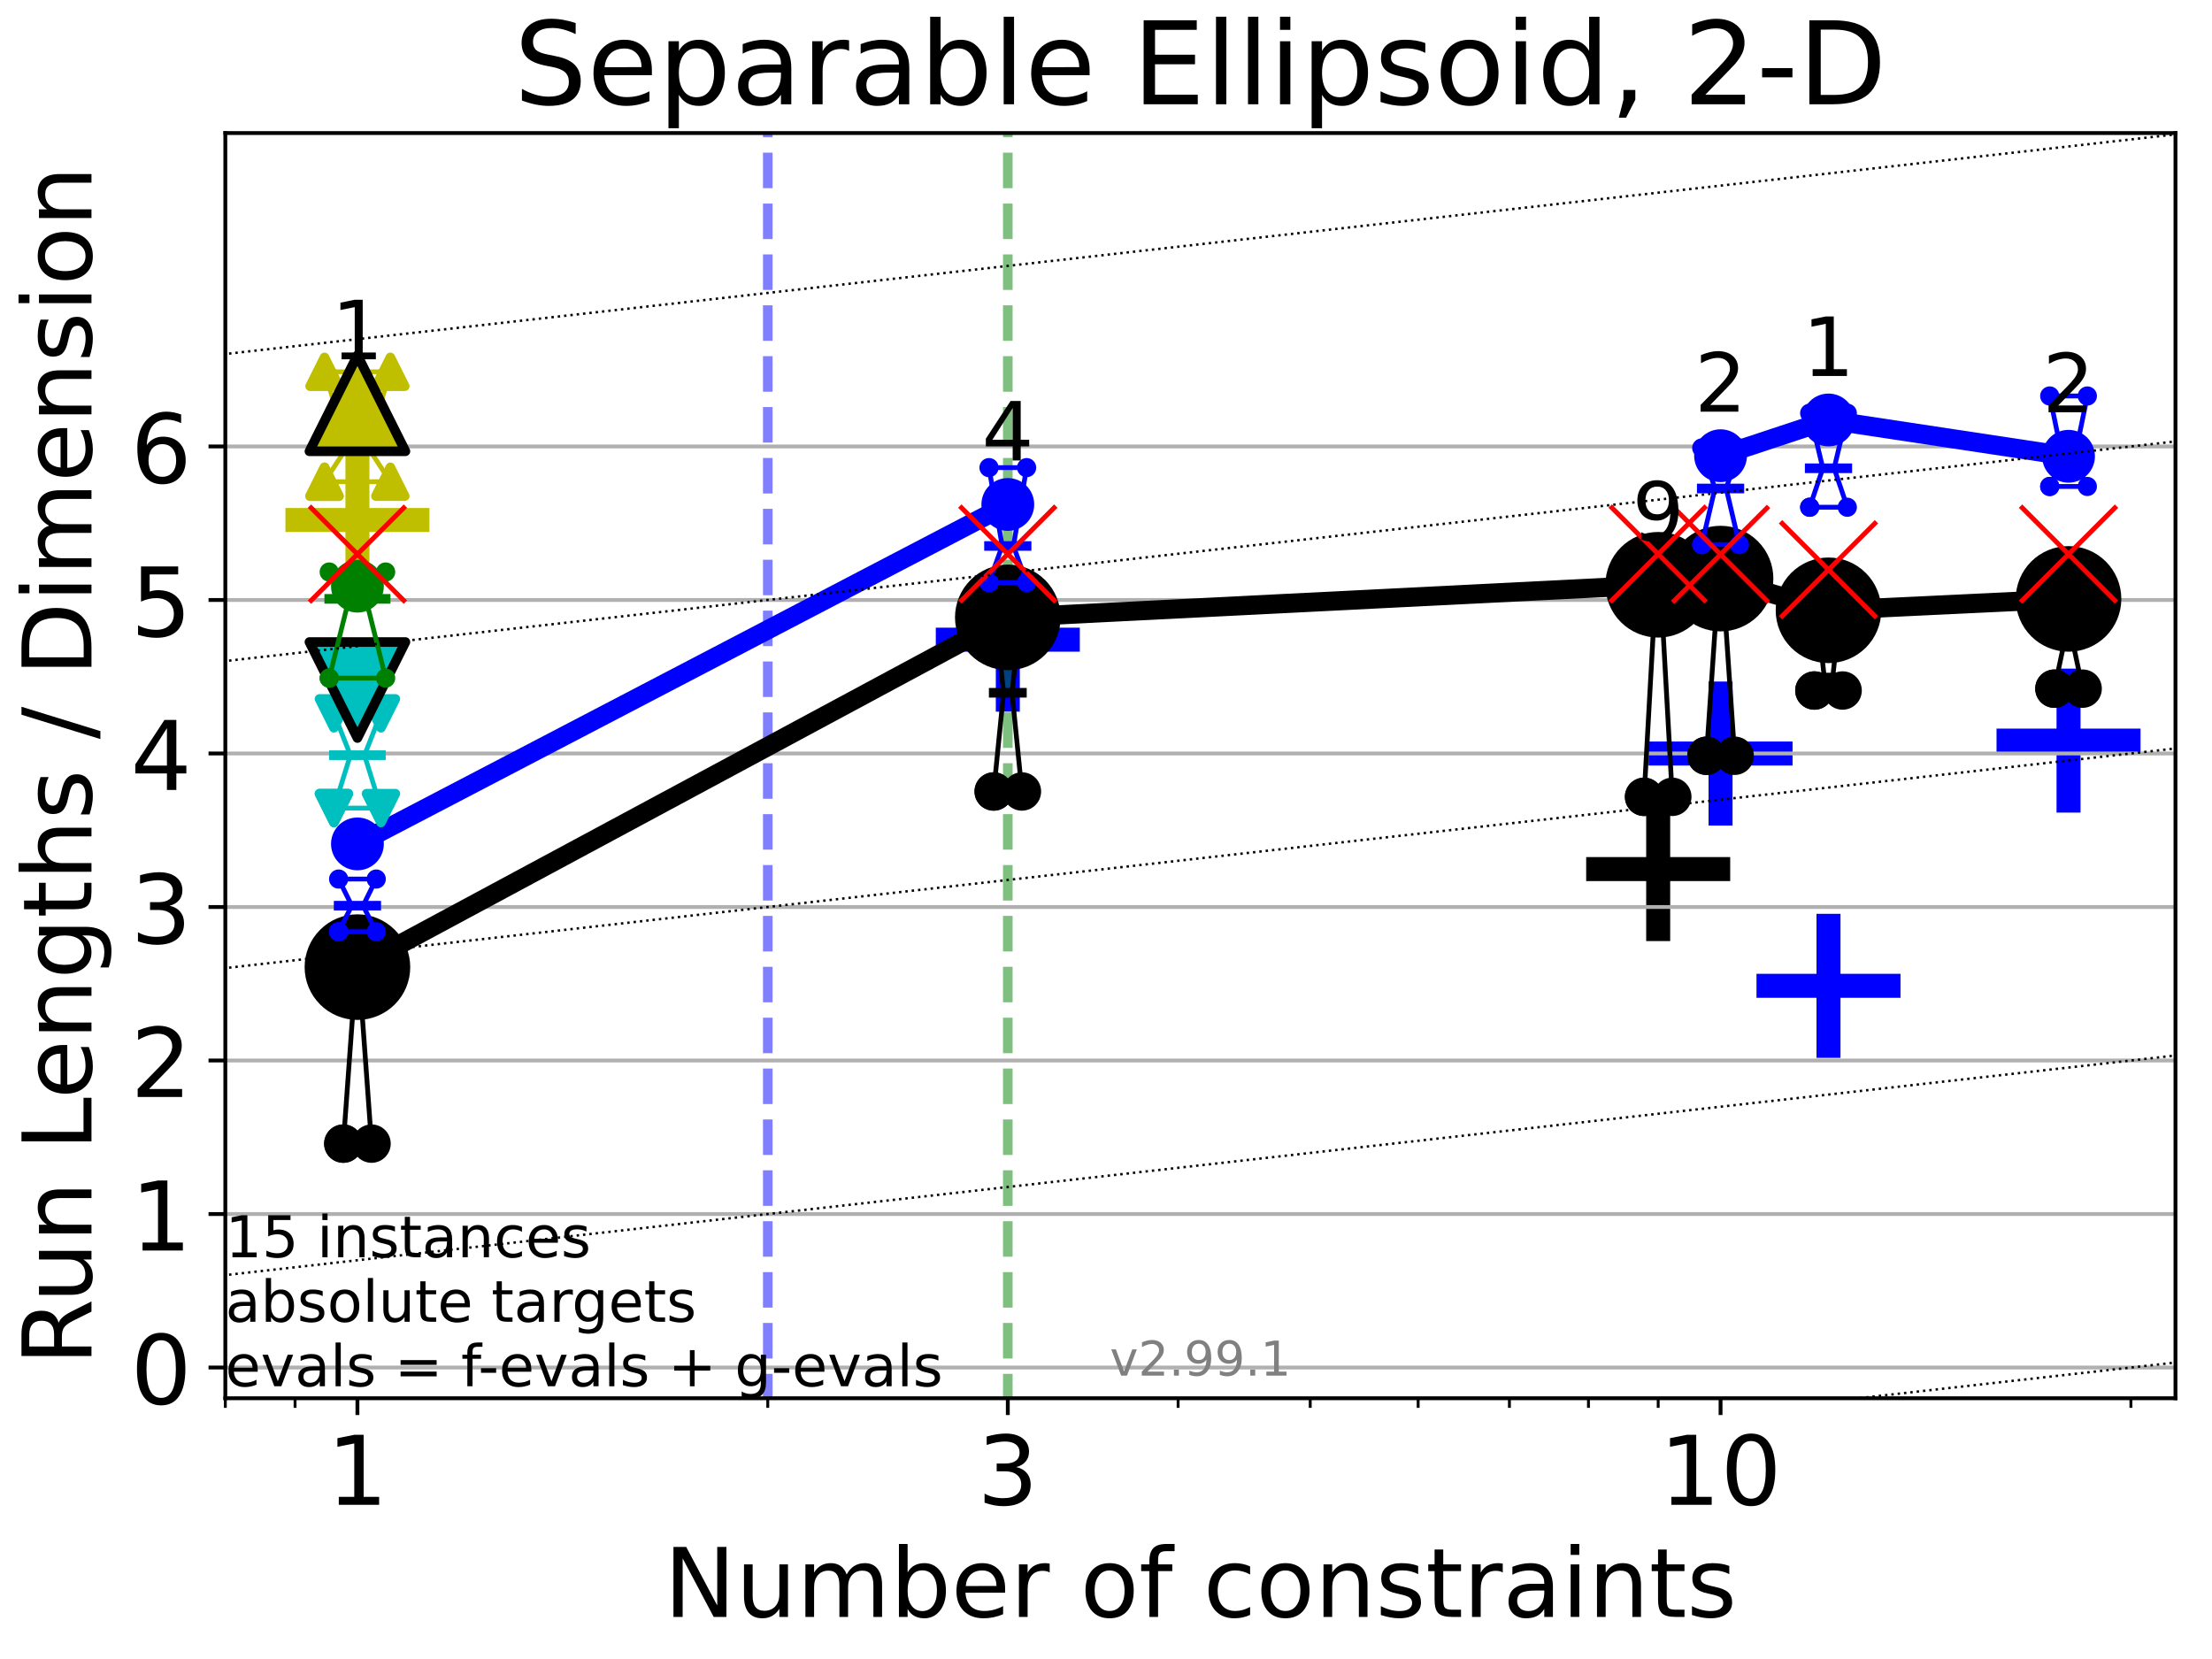 <?xml version="1.0" encoding="utf-8" standalone="no"?>
<!DOCTYPE svg PUBLIC "-//W3C//DTD SVG 1.1//EN"
  "http://www.w3.org/Graphics/SVG/1.1/DTD/svg11.dtd">
<!-- Created with matplotlib (https://matplotlib.org/) -->
<svg height="345.6pt" version="1.1" viewBox="0 0 460.8 345.6" width="460.8pt" xmlns="http://www.w3.org/2000/svg" xmlns:xlink="http://www.w3.org/1999/xlink">
 <defs>
  <style type="text/css">*{stroke-linecap:butt;stroke-linejoin:round;}</style>
 </defs>
 <g id="figure_1">
  <g id="patch_1">
   <path d="M 0 345.6 
L 460.8 345.6 
L 460.8 0 
L 0 0 
z
" style="fill:#ffffff;"/>
  </g>
  <g id="axes_1">
   <g id="patch_2">
    <path d="M 46.94 291.28 
L 453.192 291.28 
L 453.192 27.72 
L 46.94 27.72 
z
" style="fill:#ffffff;"/>
   </g>
   <g id="line2d_1">
    <defs>
     <path d="M -15 0 
L 15 0 
M 0 15 
L 0 -15 
" id="mb4f7d9062a" style="stroke:#0000ff;stroke-width:5;"/>
    </defs>
    <g clip-path="url(#p3f7223f4ee)">
     <use style="fill:#0000ff;stroke:#0000ff;stroke-width:5;" x="209.945" xlink:href="#mb4f7d9062a" y="133.254"/>
    </g>
   </g>
   <g id="line2d_2">
    <defs>
     <path d="M -15 0 
L 15 0 
M 0 15 
L 0 -15 
" id="m670c53ed54" style="stroke:#000000;stroke-width:5;"/>
    </defs>
    <g clip-path="url(#p3f7223f4ee)">
     <use style="stroke:#000000;stroke-width:5;" x="345.431" xlink:href="#m670c53ed54" y="181.043"/>
    </g>
   </g>
   <g id="line2d_3">
    <g clip-path="url(#p3f7223f4ee)">
     <use style="fill:#0000ff;stroke:#0000ff;stroke-width:5;" x="358.424" xlink:href="#mb4f7d9062a" y="156.977"/>
    </g>
   </g>
   <g id="line2d_4">
    <g clip-path="url(#p3f7223f4ee)">
     <use style="fill:#0000ff;stroke:#0000ff;stroke-width:5;" x="380.909" xlink:href="#mb4f7d9062a" y="205.368"/>
    </g>
   </g>
   <g id="line2d_5">
    <g clip-path="url(#p3f7223f4ee)">
     <use style="fill:#0000ff;stroke:#0000ff;stroke-width:5;" x="430.913" xlink:href="#mb4f7d9062a" y="154.279"/>
    </g>
   </g>
   <g id="line2d_6">
    <defs>
     <path d="M -15 0 
L 15 0 
M 0 15 
L 0 -15 
" id="m9c9906c555" style="stroke:#bfbf00;stroke-width:5;"/>
    </defs>
    <g clip-path="url(#p3f7223f4ee)">
     <use style="fill:#bfbf00;stroke:#bfbf00;stroke-width:5;" x="74.459" xlink:href="#m9c9906c555" y="108.328"/>
    </g>
   </g>
   <g id="matplotlib.axis_1">
    <g id="xtick_1">
     <g id="line2d_7">
      <defs>
       <path d="M 0 0 
L 0 3.5 
" id="ma36ff5e4c0" style="stroke:#000000;stroke-width:0.8;"/>
      </defs>
      <g>
       <use style="stroke:#000000;stroke-width:0.8;" x="74.459" xlink:href="#ma36ff5e4c0" y="291.28"/>
      </g>
     </g>
     <g id="text_1">
      <!-- 1 -->
      <g transform="translate(68.097 313.477)scale(0.2 -0.2)">
       <defs>
        <path d="M 12.406 8.297 
L 28.516 8.297 
L 28.516 63.922 
L 10.984 60.406 
L 10.984 69.391 
L 28.422 72.906 
L 38.281 72.906 
L 38.281 8.297 
L 54.391 8.297 
L 54.391 0 
L 12.406 0 
z
" id="DejaVuSans-49"/>
       </defs>
       <use xlink:href="#DejaVuSans-49"/>
      </g>
     </g>
    </g>
    <g id="xtick_2">
     <g id="line2d_8">
      <g>
       <use style="stroke:#000000;stroke-width:0.8;" x="209.945" xlink:href="#ma36ff5e4c0" y="291.28"/>
      </g>
     </g>
     <g id="text_2">
      <!-- 3 -->
      <g transform="translate(203.582 313.477)scale(0.2 -0.2)">
       <defs>
        <path d="M 40.578 39.312 
Q 47.656 37.797 51.625 33 
Q 55.609 28.219 55.609 21.188 
Q 55.609 10.406 48.188 4.484 
Q 40.766 -1.422 27.094 -1.422 
Q 22.516 -1.422 17.656 -0.516 
Q 12.797 0.391 7.625 2.203 
L 7.625 11.719 
Q 11.719 9.328 16.594 8.109 
Q 21.484 6.891 26.812 6.891 
Q 36.078 6.891 40.938 10.547 
Q 45.797 14.203 45.797 21.188 
Q 45.797 27.641 41.281 31.266 
Q 36.766 34.906 28.719 34.906 
L 20.219 34.906 
L 20.219 43.016 
L 29.109 43.016 
Q 36.375 43.016 40.234 45.922 
Q 44.094 48.828 44.094 54.297 
Q 44.094 59.906 40.109 62.906 
Q 36.141 65.922 28.719 65.922 
Q 24.656 65.922 20.016 65.031 
Q 15.375 64.156 9.812 62.312 
L 9.812 71.094 
Q 15.438 72.656 20.344 73.438 
Q 25.25 74.219 29.594 74.219 
Q 40.828 74.219 47.359 69.109 
Q 53.906 64.016 53.906 55.328 
Q 53.906 49.266 50.438 45.094 
Q 46.969 40.922 40.578 39.312 
z
" id="DejaVuSans-51"/>
       </defs>
       <use xlink:href="#DejaVuSans-51"/>
      </g>
     </g>
    </g>
    <g id="xtick_3">
     <g id="line2d_9">
      <g>
       <use style="stroke:#000000;stroke-width:0.8;" x="358.424" xlink:href="#ma36ff5e4c0" y="291.28"/>
      </g>
     </g>
     <g id="text_3">
      <!-- 10 -->
      <g transform="translate(345.699 313.477)scale(0.2 -0.2)">
       <defs>
        <path d="M 31.781 66.406 
Q 24.172 66.406 20.328 58.906 
Q 16.5 51.422 16.5 36.375 
Q 16.5 21.391 20.328 13.891 
Q 24.172 6.391 31.781 6.391 
Q 39.453 6.391 43.281 13.891 
Q 47.125 21.391 47.125 36.375 
Q 47.125 51.422 43.281 58.906 
Q 39.453 66.406 31.781 66.406 
z
M 31.781 74.219 
Q 44.047 74.219 50.516 64.516 
Q 56.984 54.828 56.984 36.375 
Q 56.984 17.969 50.516 8.266 
Q 44.047 -1.422 31.781 -1.422 
Q 19.531 -1.422 13.062 8.266 
Q 6.594 17.969 6.594 36.375 
Q 6.594 54.828 13.062 64.516 
Q 19.531 74.219 31.781 74.219 
z
" id="DejaVuSans-48"/>
       </defs>
       <use xlink:href="#DejaVuSans-49"/>
       <use x="63.623" xlink:href="#DejaVuSans-48"/>
      </g>
     </g>
    </g>
    <g id="xtick_4">
     <g id="line2d_10">
      <defs>
       <path d="M 0 0 
L 0 2 
" id="m43f985e56c" style="stroke:#000000;stroke-width:0.6;"/>
      </defs>
      <g>
       <use style="stroke:#000000;stroke-width:0.6;" x="46.94" xlink:href="#m43f985e56c" y="291.28"/>
      </g>
     </g>
    </g>
    <g id="xtick_5">
     <g id="line2d_11">
      <g>
       <use style="stroke:#000000;stroke-width:0.6;" x="61.466" xlink:href="#m43f985e56c" y="291.28"/>
      </g>
     </g>
    </g>
    <g id="xtick_6">
     <g id="line2d_12">
      <g>
       <use style="stroke:#000000;stroke-width:0.6;" x="159.941" xlink:href="#m43f985e56c" y="291.28"/>
      </g>
     </g>
    </g>
    <g id="xtick_7">
     <g id="line2d_13">
      <g>
       <use style="stroke:#000000;stroke-width:0.6;" x="245.423" xlink:href="#m43f985e56c" y="291.28"/>
      </g>
     </g>
    </g>
    <g id="xtick_8">
     <g id="line2d_14">
      <g>
       <use style="stroke:#000000;stroke-width:0.6;" x="272.942" xlink:href="#m43f985e56c" y="291.28"/>
      </g>
     </g>
    </g>
    <g id="xtick_9">
     <g id="line2d_15">
      <g>
       <use style="stroke:#000000;stroke-width:0.6;" x="295.427" xlink:href="#m43f985e56c" y="291.28"/>
      </g>
     </g>
    </g>
    <g id="xtick_10">
     <g id="line2d_16">
      <g>
       <use style="stroke:#000000;stroke-width:0.6;" x="314.437" xlink:href="#m43f985e56c" y="291.28"/>
      </g>
     </g>
    </g>
    <g id="xtick_11">
     <g id="line2d_17">
      <g>
       <use style="stroke:#000000;stroke-width:0.6;" x="330.905" xlink:href="#m43f985e56c" y="291.28"/>
      </g>
     </g>
    </g>
    <g id="xtick_12">
     <g id="line2d_18">
      <g>
       <use style="stroke:#000000;stroke-width:0.6;" x="345.431" xlink:href="#m43f985e56c" y="291.28"/>
      </g>
     </g>
    </g>
    <g id="xtick_13">
     <g id="line2d_19">
      <g>
       <use style="stroke:#000000;stroke-width:0.6;" x="443.906" xlink:href="#m43f985e56c" y="291.28"/>
      </g>
     </g>
    </g>
    <g id="text_4">
     <!-- Number of constraints -->
     <g transform="translate(138.33 336.833)scale(0.2 -0.2)">
      <defs>
       <path d="M 9.812 72.906 
L 23.094 72.906 
L 55.422 11.922 
L 55.422 72.906 
L 64.984 72.906 
L 64.984 0 
L 51.703 0 
L 19.391 60.984 
L 19.391 0 
L 9.812 0 
z
" id="DejaVuSans-78"/>
       <path d="M 8.5 21.578 
L 8.5 54.688 
L 17.484 54.688 
L 17.484 21.922 
Q 17.484 14.156 20.5 10.266 
Q 23.531 6.391 29.594 6.391 
Q 36.859 6.391 41.078 11.031 
Q 45.312 15.672 45.312 23.688 
L 45.312 54.688 
L 54.297 54.688 
L 54.297 0 
L 45.312 0 
L 45.312 8.406 
Q 42.047 3.422 37.719 1 
Q 33.406 -1.422 27.688 -1.422 
Q 18.266 -1.422 13.375 4.438 
Q 8.5 10.297 8.5 21.578 
z
M 31.109 56 
z
" id="DejaVuSans-117"/>
       <path d="M 52 44.188 
Q 55.375 50.25 60.062 53.125 
Q 64.75 56 71.094 56 
Q 79.641 56 84.281 50.016 
Q 88.922 44.047 88.922 33.016 
L 88.922 0 
L 79.891 0 
L 79.891 32.719 
Q 79.891 40.578 77.094 44.375 
Q 74.312 48.188 68.609 48.188 
Q 61.625 48.188 57.562 43.547 
Q 53.516 38.922 53.516 30.906 
L 53.516 0 
L 44.484 0 
L 44.484 32.719 
Q 44.484 40.625 41.703 44.406 
Q 38.922 48.188 33.109 48.188 
Q 26.219 48.188 22.156 43.531 
Q 18.109 38.875 18.109 30.906 
L 18.109 0 
L 9.078 0 
L 9.078 54.688 
L 18.109 54.688 
L 18.109 46.188 
Q 21.188 51.219 25.484 53.609 
Q 29.781 56 35.688 56 
Q 41.656 56 45.828 52.969 
Q 50 49.953 52 44.188 
z
" id="DejaVuSans-109"/>
       <path d="M 48.688 27.297 
Q 48.688 37.203 44.609 42.844 
Q 40.531 48.484 33.406 48.484 
Q 26.266 48.484 22.188 42.844 
Q 18.109 37.203 18.109 27.297 
Q 18.109 17.391 22.188 11.75 
Q 26.266 6.109 33.406 6.109 
Q 40.531 6.109 44.609 11.75 
Q 48.688 17.391 48.688 27.297 
z
M 18.109 46.391 
Q 20.953 51.266 25.266 53.625 
Q 29.594 56 35.594 56 
Q 45.562 56 51.781 48.094 
Q 58.016 40.188 58.016 27.297 
Q 58.016 14.406 51.781 6.484 
Q 45.562 -1.422 35.594 -1.422 
Q 29.594 -1.422 25.266 0.953 
Q 20.953 3.328 18.109 8.203 
L 18.109 0 
L 9.078 0 
L 9.078 75.984 
L 18.109 75.984 
z
" id="DejaVuSans-98"/>
       <path d="M 56.203 29.594 
L 56.203 25.203 
L 14.891 25.203 
Q 15.484 15.922 20.484 11.062 
Q 25.484 6.203 34.422 6.203 
Q 39.594 6.203 44.453 7.469 
Q 49.312 8.734 54.109 11.281 
L 54.109 2.781 
Q 49.266 0.734 44.188 -0.344 
Q 39.109 -1.422 33.891 -1.422 
Q 20.797 -1.422 13.156 6.188 
Q 5.516 13.812 5.516 26.812 
Q 5.516 40.234 12.766 48.109 
Q 20.016 56 32.328 56 
Q 43.359 56 49.781 48.891 
Q 56.203 41.797 56.203 29.594 
z
M 47.219 32.234 
Q 47.125 39.594 43.094 43.984 
Q 39.062 48.391 32.422 48.391 
Q 24.906 48.391 20.391 44.141 
Q 15.875 39.891 15.188 32.172 
z
" id="DejaVuSans-101"/>
       <path d="M 41.109 46.297 
Q 39.594 47.172 37.812 47.578 
Q 36.031 48 33.891 48 
Q 26.266 48 22.188 43.047 
Q 18.109 38.094 18.109 28.812 
L 18.109 0 
L 9.078 0 
L 9.078 54.688 
L 18.109 54.688 
L 18.109 46.188 
Q 20.953 51.172 25.484 53.578 
Q 30.031 56 36.531 56 
Q 37.453 56 38.578 55.875 
Q 39.703 55.766 41.062 55.516 
z
" id="DejaVuSans-114"/>
       <path id="DejaVuSans-32"/>
       <path d="M 30.609 48.391 
Q 23.391 48.391 19.188 42.75 
Q 14.984 37.109 14.984 27.297 
Q 14.984 17.484 19.156 11.844 
Q 23.344 6.203 30.609 6.203 
Q 37.797 6.203 41.984 11.859 
Q 46.188 17.531 46.188 27.297 
Q 46.188 37.016 41.984 42.703 
Q 37.797 48.391 30.609 48.391 
z
M 30.609 56 
Q 42.328 56 49.016 48.375 
Q 55.719 40.766 55.719 27.297 
Q 55.719 13.875 49.016 6.219 
Q 42.328 -1.422 30.609 -1.422 
Q 18.844 -1.422 12.172 6.219 
Q 5.516 13.875 5.516 27.297 
Q 5.516 40.766 12.172 48.375 
Q 18.844 56 30.609 56 
z
" id="DejaVuSans-111"/>
       <path d="M 37.109 75.984 
L 37.109 68.5 
L 28.516 68.5 
Q 23.688 68.5 21.797 66.547 
Q 19.922 64.594 19.922 59.516 
L 19.922 54.688 
L 34.719 54.688 
L 34.719 47.703 
L 19.922 47.703 
L 19.922 0 
L 10.891 0 
L 10.891 47.703 
L 2.297 47.703 
L 2.297 54.688 
L 10.891 54.688 
L 10.891 58.5 
Q 10.891 67.625 15.141 71.797 
Q 19.391 75.984 28.609 75.984 
z
" id="DejaVuSans-102"/>
       <path d="M 48.781 52.594 
L 48.781 44.188 
Q 44.969 46.297 41.141 47.344 
Q 37.312 48.391 33.406 48.391 
Q 24.656 48.391 19.812 42.844 
Q 14.984 37.312 14.984 27.297 
Q 14.984 17.281 19.812 11.734 
Q 24.656 6.203 33.406 6.203 
Q 37.312 6.203 41.141 7.25 
Q 44.969 8.297 48.781 10.406 
L 48.781 2.094 
Q 45.016 0.344 40.984 -0.531 
Q 36.969 -1.422 32.422 -1.422 
Q 20.062 -1.422 12.781 6.344 
Q 5.516 14.109 5.516 27.297 
Q 5.516 40.672 12.859 48.328 
Q 20.219 56 33.016 56 
Q 37.156 56 41.109 55.141 
Q 45.062 54.297 48.781 52.594 
z
" id="DejaVuSans-99"/>
       <path d="M 54.891 33.016 
L 54.891 0 
L 45.906 0 
L 45.906 32.719 
Q 45.906 40.484 42.875 44.328 
Q 39.844 48.188 33.797 48.188 
Q 26.516 48.188 22.312 43.547 
Q 18.109 38.922 18.109 30.906 
L 18.109 0 
L 9.078 0 
L 9.078 54.688 
L 18.109 54.688 
L 18.109 46.188 
Q 21.344 51.125 25.703 53.562 
Q 30.078 56 35.797 56 
Q 45.219 56 50.047 50.172 
Q 54.891 44.344 54.891 33.016 
z
" id="DejaVuSans-110"/>
       <path d="M 44.281 53.078 
L 44.281 44.578 
Q 40.484 46.531 36.375 47.5 
Q 32.281 48.484 27.875 48.484 
Q 21.188 48.484 17.844 46.438 
Q 14.5 44.391 14.5 40.281 
Q 14.5 37.156 16.891 35.375 
Q 19.281 33.594 26.516 31.984 
L 29.594 31.297 
Q 39.156 29.25 43.188 25.516 
Q 47.219 21.781 47.219 15.094 
Q 47.219 7.469 41.188 3.016 
Q 35.156 -1.422 24.609 -1.422 
Q 20.219 -1.422 15.453 -0.562 
Q 10.688 0.297 5.422 2 
L 5.422 11.281 
Q 10.406 8.688 15.234 7.391 
Q 20.062 6.109 24.812 6.109 
Q 31.156 6.109 34.562 8.281 
Q 37.984 10.453 37.984 14.406 
Q 37.984 18.062 35.516 20.016 
Q 33.062 21.969 24.703 23.781 
L 21.578 24.516 
Q 13.234 26.266 9.516 29.906 
Q 5.812 33.547 5.812 39.891 
Q 5.812 47.609 11.281 51.797 
Q 16.75 56 26.812 56 
Q 31.781 56 36.172 55.266 
Q 40.578 54.547 44.281 53.078 
z
" id="DejaVuSans-115"/>
       <path d="M 18.312 70.219 
L 18.312 54.688 
L 36.812 54.688 
L 36.812 47.703 
L 18.312 47.703 
L 18.312 18.016 
Q 18.312 11.328 20.141 9.422 
Q 21.969 7.516 27.594 7.516 
L 36.812 7.516 
L 36.812 0 
L 27.594 0 
Q 17.188 0 13.234 3.875 
Q 9.281 7.766 9.281 18.016 
L 9.281 47.703 
L 2.688 47.703 
L 2.688 54.688 
L 9.281 54.688 
L 9.281 70.219 
z
" id="DejaVuSans-116"/>
       <path d="M 34.281 27.484 
Q 23.391 27.484 19.188 25 
Q 14.984 22.516 14.984 16.5 
Q 14.984 11.719 18.141 8.906 
Q 21.297 6.109 26.703 6.109 
Q 34.188 6.109 38.703 11.406 
Q 43.219 16.703 43.219 25.484 
L 43.219 27.484 
z
M 52.203 31.203 
L 52.203 0 
L 43.219 0 
L 43.219 8.297 
Q 40.141 3.328 35.547 0.953 
Q 30.953 -1.422 24.312 -1.422 
Q 15.922 -1.422 10.953 3.297 
Q 6 8.016 6 15.922 
Q 6 25.141 12.172 29.828 
Q 18.359 34.516 30.609 34.516 
L 43.219 34.516 
L 43.219 35.406 
Q 43.219 41.609 39.141 45 
Q 35.062 48.391 27.688 48.391 
Q 23 48.391 18.547 47.266 
Q 14.109 46.141 10.016 43.891 
L 10.016 52.203 
Q 14.938 54.109 19.578 55.047 
Q 24.219 56 28.609 56 
Q 40.484 56 46.344 49.844 
Q 52.203 43.703 52.203 31.203 
z
" id="DejaVuSans-97"/>
       <path d="M 9.422 54.688 
L 18.406 54.688 
L 18.406 0 
L 9.422 0 
z
M 9.422 75.984 
L 18.406 75.984 
L 18.406 64.594 
L 9.422 64.594 
z
" id="DejaVuSans-105"/>
      </defs>
      <use xlink:href="#DejaVuSans-78"/>
      <use x="74.805" xlink:href="#DejaVuSans-117"/>
      <use x="138.184" xlink:href="#DejaVuSans-109"/>
      <use x="235.596" xlink:href="#DejaVuSans-98"/>
      <use x="299.072" xlink:href="#DejaVuSans-101"/>
      <use x="360.596" xlink:href="#DejaVuSans-114"/>
      <use x="401.709" xlink:href="#DejaVuSans-32"/>
      <use x="433.496" xlink:href="#DejaVuSans-111"/>
      <use x="494.678" xlink:href="#DejaVuSans-102"/>
      <use x="529.883" xlink:href="#DejaVuSans-32"/>
      <use x="561.67" xlink:href="#DejaVuSans-99"/>
      <use x="616.65" xlink:href="#DejaVuSans-111"/>
      <use x="677.832" xlink:href="#DejaVuSans-110"/>
      <use x="741.211" xlink:href="#DejaVuSans-115"/>
      <use x="793.311" xlink:href="#DejaVuSans-116"/>
      <use x="832.52" xlink:href="#DejaVuSans-114"/>
      <use x="873.633" xlink:href="#DejaVuSans-97"/>
      <use x="934.912" xlink:href="#DejaVuSans-105"/>
      <use x="962.695" xlink:href="#DejaVuSans-110"/>
      <use x="1026.074" xlink:href="#DejaVuSans-116"/>
      <use x="1065.283" xlink:href="#DejaVuSans-115"/>
     </g>
    </g>
   </g>
   <g id="matplotlib.axis_2">
    <g id="ytick_1">
     <g id="line2d_20">
      <path clip-path="url(#p3f7223f4ee)" d="M 46.94 284.884 
L 453.192 284.884 
" style="fill:none;stroke:#b0b0b0;stroke-linecap:square;stroke-width:0.8;"/>
     </g>
     <g id="line2d_21">
      <defs>
       <path d="M 0 0 
L -3.5 0 
" id="m9c0ca9fb58" style="stroke:#000000;stroke-width:0.8;"/>
      </defs>
      <g>
       <use style="stroke:#000000;stroke-width:0.8;" x="46.94" xlink:href="#m9c0ca9fb58" y="284.884"/>
      </g>
     </g>
     <g id="text_5">
      <!-- 0 -->
      <g transform="translate(27.215 292.482)scale(0.2 -0.2)">
       <use xlink:href="#DejaVuSans-48"/>
      </g>
     </g>
    </g>
    <g id="ytick_2">
     <g id="line2d_22">
      <path clip-path="url(#p3f7223f4ee)" d="M 46.94 252.904 
L 453.192 252.904 
" style="fill:none;stroke:#b0b0b0;stroke-linecap:square;stroke-width:0.8;"/>
     </g>
     <g id="line2d_23">
      <g>
       <use style="stroke:#000000;stroke-width:0.8;" x="46.94" xlink:href="#m9c0ca9fb58" y="252.904"/>
      </g>
     </g>
     <g id="text_6">
      <!-- 1 -->
      <g transform="translate(27.215 260.502)scale(0.2 -0.2)">
       <use xlink:href="#DejaVuSans-49"/>
      </g>
     </g>
    </g>
    <g id="ytick_3">
     <g id="line2d_24">
      <path clip-path="url(#p3f7223f4ee)" d="M 46.94 220.924 
L 453.192 220.924 
" style="fill:none;stroke:#b0b0b0;stroke-linecap:square;stroke-width:0.8;"/>
     </g>
     <g id="line2d_25">
      <g>
       <use style="stroke:#000000;stroke-width:0.8;" x="46.94" xlink:href="#m9c0ca9fb58" y="220.924"/>
      </g>
     </g>
     <g id="text_7">
      <!-- 2 -->
      <g transform="translate(27.215 228.522)scale(0.2 -0.2)">
       <defs>
        <path d="M 19.188 8.297 
L 53.609 8.297 
L 53.609 0 
L 7.328 0 
L 7.328 8.297 
Q 12.938 14.109 22.625 23.891 
Q 32.328 33.688 34.812 36.531 
Q 39.547 41.844 41.422 45.531 
Q 43.312 49.219 43.312 52.781 
Q 43.312 58.594 39.234 62.25 
Q 35.156 65.922 28.609 65.922 
Q 23.969 65.922 18.812 64.312 
Q 13.672 62.703 7.812 59.422 
L 7.812 69.391 
Q 13.766 71.781 18.938 73 
Q 24.125 74.219 28.422 74.219 
Q 39.75 74.219 46.484 68.547 
Q 53.219 62.891 53.219 53.422 
Q 53.219 48.922 51.531 44.891 
Q 49.859 40.875 45.406 35.406 
Q 44.188 33.984 37.641 27.219 
Q 31.109 20.453 19.188 8.297 
z
" id="DejaVuSans-50"/>
       </defs>
       <use xlink:href="#DejaVuSans-50"/>
      </g>
     </g>
    </g>
    <g id="ytick_4">
     <g id="line2d_26">
      <path clip-path="url(#p3f7223f4ee)" d="M 46.94 188.944 
L 453.192 188.944 
" style="fill:none;stroke:#b0b0b0;stroke-linecap:square;stroke-width:0.8;"/>
     </g>
     <g id="line2d_27">
      <g>
       <use style="stroke:#000000;stroke-width:0.8;" x="46.94" xlink:href="#m9c0ca9fb58" y="188.944"/>
      </g>
     </g>
     <g id="text_8">
      <!-- 3 -->
      <g transform="translate(27.215 196.542)scale(0.2 -0.2)">
       <use xlink:href="#DejaVuSans-51"/>
      </g>
     </g>
    </g>
    <g id="ytick_5">
     <g id="line2d_28">
      <path clip-path="url(#p3f7223f4ee)" d="M 46.94 156.964 
L 453.192 156.964 
" style="fill:none;stroke:#b0b0b0;stroke-linecap:square;stroke-width:0.8;"/>
     </g>
     <g id="line2d_29">
      <g>
       <use style="stroke:#000000;stroke-width:0.8;" x="46.94" xlink:href="#m9c0ca9fb58" y="156.964"/>
      </g>
     </g>
     <g id="text_9">
      <!-- 4 -->
      <g transform="translate(27.215 164.562)scale(0.2 -0.2)">
       <defs>
        <path d="M 37.797 64.312 
L 12.891 25.391 
L 37.797 25.391 
z
M 35.203 72.906 
L 47.609 72.906 
L 47.609 25.391 
L 58.016 25.391 
L 58.016 17.188 
L 47.609 17.188 
L 47.609 0 
L 37.797 0 
L 37.797 17.188 
L 4.891 17.188 
L 4.891 26.703 
z
" id="DejaVuSans-52"/>
       </defs>
       <use xlink:href="#DejaVuSans-52"/>
      </g>
     </g>
    </g>
    <g id="ytick_6">
     <g id="line2d_30">
      <path clip-path="url(#p3f7223f4ee)" d="M 46.94 124.984 
L 453.192 124.984 
" style="fill:none;stroke:#b0b0b0;stroke-linecap:square;stroke-width:0.8;"/>
     </g>
     <g id="line2d_31">
      <g>
       <use style="stroke:#000000;stroke-width:0.8;" x="46.94" xlink:href="#m9c0ca9fb58" y="124.984"/>
      </g>
     </g>
     <g id="text_10">
      <!-- 5 -->
      <g transform="translate(27.215 132.582)scale(0.2 -0.2)">
       <defs>
        <path d="M 10.797 72.906 
L 49.516 72.906 
L 49.516 64.594 
L 19.828 64.594 
L 19.828 46.734 
Q 21.969 47.469 24.109 47.828 
Q 26.266 48.188 28.422 48.188 
Q 40.625 48.188 47.75 41.5 
Q 54.891 34.812 54.891 23.391 
Q 54.891 11.625 47.562 5.094 
Q 40.234 -1.422 26.906 -1.422 
Q 22.312 -1.422 17.547 -0.641 
Q 12.797 0.141 7.719 1.703 
L 7.719 11.625 
Q 12.109 9.234 16.797 8.062 
Q 21.484 6.891 26.703 6.891 
Q 35.156 6.891 40.078 11.328 
Q 45.016 15.766 45.016 23.391 
Q 45.016 31 40.078 35.438 
Q 35.156 39.891 26.703 39.891 
Q 22.75 39.891 18.812 39.016 
Q 14.891 38.141 10.797 36.281 
z
" id="DejaVuSans-53"/>
       </defs>
       <use xlink:href="#DejaVuSans-53"/>
      </g>
     </g>
    </g>
    <g id="ytick_7">
     <g id="line2d_32">
      <path clip-path="url(#p3f7223f4ee)" d="M 46.94 93.004 
L 453.192 93.004 
" style="fill:none;stroke:#b0b0b0;stroke-linecap:square;stroke-width:0.8;"/>
     </g>
     <g id="line2d_33">
      <g>
       <use style="stroke:#000000;stroke-width:0.8;" x="46.94" xlink:href="#m9c0ca9fb58" y="93.004"/>
      </g>
     </g>
     <g id="text_11">
      <!-- 6 -->
      <g transform="translate(27.215 100.602)scale(0.2 -0.2)">
       <defs>
        <path d="M 33.016 40.375 
Q 26.375 40.375 22.484 35.828 
Q 18.609 31.297 18.609 23.391 
Q 18.609 15.531 22.484 10.953 
Q 26.375 6.391 33.016 6.391 
Q 39.656 6.391 43.531 10.953 
Q 47.406 15.531 47.406 23.391 
Q 47.406 31.297 43.531 35.828 
Q 39.656 40.375 33.016 40.375 
z
M 52.594 71.297 
L 52.594 62.312 
Q 48.875 64.062 45.094 64.984 
Q 41.312 65.922 37.594 65.922 
Q 27.828 65.922 22.672 59.328 
Q 17.531 52.734 16.797 39.406 
Q 19.672 43.656 24.016 45.922 
Q 28.375 48.188 33.594 48.188 
Q 44.578 48.188 50.953 41.516 
Q 57.328 34.859 57.328 23.391 
Q 57.328 12.156 50.688 5.359 
Q 44.047 -1.422 33.016 -1.422 
Q 20.359 -1.422 13.672 8.266 
Q 6.984 17.969 6.984 36.375 
Q 6.984 53.656 15.188 63.938 
Q 23.391 74.219 37.203 74.219 
Q 40.922 74.219 44.703 73.484 
Q 48.484 72.75 52.594 71.297 
z
" id="DejaVuSans-54"/>
       </defs>
       <use xlink:href="#DejaVuSans-54"/>
      </g>
     </g>
    </g>
    <g id="text_12">
     <!-- Run Lengths / Dimension -->
     <g transform="translate(19.056 284.433)rotate(-90)scale(0.2 -0.2)">
      <defs>
       <path d="M 44.391 34.188 
Q 47.562 33.109 50.562 29.594 
Q 53.562 26.078 56.594 19.922 
L 66.609 0 
L 56 0 
L 46.688 18.703 
Q 43.062 26.031 39.672 28.422 
Q 36.281 30.812 30.422 30.812 
L 19.672 30.812 
L 19.672 0 
L 9.812 0 
L 9.812 72.906 
L 32.078 72.906 
Q 44.578 72.906 50.734 67.672 
Q 56.891 62.453 56.891 51.906 
Q 56.891 45.016 53.688 40.469 
Q 50.484 35.938 44.391 34.188 
z
M 19.672 64.797 
L 19.672 38.922 
L 32.078 38.922 
Q 39.203 38.922 42.844 42.219 
Q 46.484 45.516 46.484 51.906 
Q 46.484 58.297 42.844 61.547 
Q 39.203 64.797 32.078 64.797 
z
" id="DejaVuSans-82"/>
       <path d="M 9.812 72.906 
L 19.672 72.906 
L 19.672 8.297 
L 55.172 8.297 
L 55.172 0 
L 9.812 0 
z
" id="DejaVuSans-76"/>
       <path d="M 45.406 27.984 
Q 45.406 37.75 41.375 43.109 
Q 37.359 48.484 30.078 48.484 
Q 22.859 48.484 18.828 43.109 
Q 14.797 37.75 14.797 27.984 
Q 14.797 18.266 18.828 12.891 
Q 22.859 7.516 30.078 7.516 
Q 37.359 7.516 41.375 12.891 
Q 45.406 18.266 45.406 27.984 
z
M 54.391 6.781 
Q 54.391 -7.172 48.188 -13.984 
Q 42 -20.797 29.203 -20.797 
Q 24.469 -20.797 20.266 -20.094 
Q 16.062 -19.391 12.109 -17.922 
L 12.109 -9.188 
Q 16.062 -11.328 19.922 -12.344 
Q 23.781 -13.375 27.781 -13.375 
Q 36.625 -13.375 41.016 -8.766 
Q 45.406 -4.156 45.406 5.172 
L 45.406 9.625 
Q 42.625 4.781 38.281 2.391 
Q 33.938 0 27.875 0 
Q 17.828 0 11.672 7.656 
Q 5.516 15.328 5.516 27.984 
Q 5.516 40.672 11.672 48.328 
Q 17.828 56 27.875 56 
Q 33.938 56 38.281 53.609 
Q 42.625 51.219 45.406 46.391 
L 45.406 54.688 
L 54.391 54.688 
z
" id="DejaVuSans-103"/>
       <path d="M 54.891 33.016 
L 54.891 0 
L 45.906 0 
L 45.906 32.719 
Q 45.906 40.484 42.875 44.328 
Q 39.844 48.188 33.797 48.188 
Q 26.516 48.188 22.312 43.547 
Q 18.109 38.922 18.109 30.906 
L 18.109 0 
L 9.078 0 
L 9.078 75.984 
L 18.109 75.984 
L 18.109 46.188 
Q 21.344 51.125 25.703 53.562 
Q 30.078 56 35.797 56 
Q 45.219 56 50.047 50.172 
Q 54.891 44.344 54.891 33.016 
z
" id="DejaVuSans-104"/>
       <path d="M 25.391 72.906 
L 33.688 72.906 
L 8.297 -9.281 
L 0 -9.281 
z
" id="DejaVuSans-47"/>
       <path d="M 19.672 64.797 
L 19.672 8.109 
L 31.594 8.109 
Q 46.688 8.109 53.688 14.938 
Q 60.688 21.781 60.688 36.531 
Q 60.688 51.172 53.688 57.984 
Q 46.688 64.797 31.594 64.797 
z
M 9.812 72.906 
L 30.078 72.906 
Q 51.266 72.906 61.172 64.094 
Q 71.094 55.281 71.094 36.531 
Q 71.094 17.672 61.125 8.828 
Q 51.172 0 30.078 0 
L 9.812 0 
z
" id="DejaVuSans-68"/>
      </defs>
      <use xlink:href="#DejaVuSans-82"/>
      <use x="64.982" xlink:href="#DejaVuSans-117"/>
      <use x="128.361" xlink:href="#DejaVuSans-110"/>
      <use x="191.74" xlink:href="#DejaVuSans-32"/>
      <use x="223.527" xlink:href="#DejaVuSans-76"/>
      <use x="277.49" xlink:href="#DejaVuSans-101"/>
      <use x="339.014" xlink:href="#DejaVuSans-110"/>
      <use x="402.393" xlink:href="#DejaVuSans-103"/>
      <use x="465.869" xlink:href="#DejaVuSans-116"/>
      <use x="505.078" xlink:href="#DejaVuSans-104"/>
      <use x="568.457" xlink:href="#DejaVuSans-115"/>
      <use x="620.557" xlink:href="#DejaVuSans-32"/>
      <use x="652.344" xlink:href="#DejaVuSans-47"/>
      <use x="686.035" xlink:href="#DejaVuSans-32"/>
      <use x="717.822" xlink:href="#DejaVuSans-68"/>
      <use x="794.824" xlink:href="#DejaVuSans-105"/>
      <use x="822.607" xlink:href="#DejaVuSans-109"/>
      <use x="920.02" xlink:href="#DejaVuSans-101"/>
      <use x="981.543" xlink:href="#DejaVuSans-110"/>
      <use x="1044.922" xlink:href="#DejaVuSans-115"/>
      <use x="1097.021" xlink:href="#DejaVuSans-105"/>
      <use x="1124.805" xlink:href="#DejaVuSans-111"/>
      <use x="1185.986" xlink:href="#DejaVuSans-110"/>
     </g>
    </g>
   </g>
   <g id="LineCollection_1">
    <path clip-path="url(#p3f7223f4ee)" d="M 159.941 346.6 
L 159.941 27.72 
" style="fill:none;stroke:#0000ff;stroke-dasharray:7.4,3.2;stroke-dashoffset:0;stroke-opacity:0.5;stroke-width:2;"/>
   </g>
   <g id="LineCollection_2">
    <path clip-path="url(#p3f7223f4ee)" d="M 209.945 346.6 
L 209.945 27.72 
" style="fill:none;stroke:#008000;stroke-dasharray:7.4,3.2;stroke-dashoffset:0;stroke-opacity:0.5;stroke-width:2;"/>
   </g>
   <g id="line2d_34">
    <path clip-path="url(#p3f7223f4ee)" d="M 71.521 238.237 
L 73.578 209.848 
L 71.521 201.446 
L 77.398 201.446 
L 75.341 209.848 
L 77.398 238.237 
L 71.521 238.237 
" style="fill:none;stroke:#000000;stroke-linecap:square;"/>
   </g>
   <g id="line2d_35">
    <path clip-path="url(#p3f7223f4ee)" d="M 71.521 238.237 
L 77.398 238.237 
L 77.398 201.446 
L 71.521 201.446 
L 71.521 238.237 
" style="fill:none;"/>
    <defs>
     <path d="M 0 3 
C 0.796 3 1.559 2.684 2.121 2.121 
C 2.684 1.559 3 0.796 3 0 
C 3 -0.796 2.684 -1.559 2.121 -2.121 
C 1.559 -2.684 0.796 -3 0 -3 
C -0.796 -3 -1.559 -2.684 -2.121 -2.121 
C -2.684 -1.559 -3 -0.796 -3 0 
C -3 0.796 -2.684 1.559 -2.121 2.121 
C -1.559 2.684 -0.796 3 0 3 
z
" id="m24993fb633" style="stroke:#000000;stroke-width:2;"/>
    </defs>
    <g clip-path="url(#p3f7223f4ee)">
     <use style="stroke:#000000;stroke-width:2;" x="71.521" xlink:href="#m24993fb633" y="238.237"/>
     <use style="stroke:#000000;stroke-width:2;" x="77.398" xlink:href="#m24993fb633" y="238.237"/>
     <use style="stroke:#000000;stroke-width:2;" x="77.398" xlink:href="#m24993fb633" y="201.446"/>
     <use style="stroke:#000000;stroke-width:2;" x="71.521" xlink:href="#m24993fb633" y="201.446"/>
     <use style="stroke:#000000;stroke-width:2;" x="71.521" xlink:href="#m24993fb633" y="238.237"/>
    </g>
   </g>
   <g id="line2d_36">
    <path clip-path="url(#p3f7223f4ee)" d="M 71.521 209.848 
L 77.398 209.848 
" style="fill:none;stroke:#000000;stroke-linecap:square;stroke-width:2;"/>
   </g>
   <g id="line2d_37">
    <path clip-path="url(#p3f7223f4ee)" d="M 207.006 164.88 
L 209.063 144.32 
L 207.006 124.973 
L 212.883 124.973 
L 210.826 144.32 
L 212.883 164.88 
L 207.006 164.88 
" style="fill:none;stroke:#000000;stroke-linecap:square;"/>
   </g>
   <g id="line2d_38">
    <path clip-path="url(#p3f7223f4ee)" d="M 207.006 164.88 
L 212.883 164.88 
L 212.883 124.973 
L 207.006 124.973 
L 207.006 164.88 
" style="fill:none;"/>
    <g clip-path="url(#p3f7223f4ee)">
     <use style="stroke:#000000;stroke-width:2;" x="207.006" xlink:href="#m24993fb633" y="164.88"/>
     <use style="stroke:#000000;stroke-width:2;" x="212.883" xlink:href="#m24993fb633" y="164.88"/>
     <use style="stroke:#000000;stroke-width:2;" x="212.883" xlink:href="#m24993fb633" y="124.973"/>
     <use style="stroke:#000000;stroke-width:2;" x="207.006" xlink:href="#m24993fb633" y="124.973"/>
     <use style="stroke:#000000;stroke-width:2;" x="207.006" xlink:href="#m24993fb633" y="164.88"/>
    </g>
   </g>
   <g id="line2d_39">
    <path clip-path="url(#p3f7223f4ee)" d="M 207.006 144.32 
L 212.883 144.32 
" style="fill:none;stroke:#000000;stroke-linecap:square;stroke-width:2;"/>
   </g>
   <g id="line2d_40">
    <path clip-path="url(#p3f7223f4ee)" d="M 342.492 165.994 
L 344.549 129.088 
L 342.492 121.732 
L 348.369 121.732 
L 346.312 129.088 
L 348.369 165.994 
L 342.492 165.994 
" style="fill:none;stroke:#000000;stroke-linecap:square;"/>
   </g>
   <g id="line2d_41">
    <path clip-path="url(#p3f7223f4ee)" d="M 342.492 165.994 
L 348.369 165.994 
L 348.369 121.732 
L 342.492 121.732 
L 342.492 165.994 
" style="fill:none;"/>
    <g clip-path="url(#p3f7223f4ee)">
     <use style="stroke:#000000;stroke-width:2;" x="342.492" xlink:href="#m24993fb633" y="165.994"/>
     <use style="stroke:#000000;stroke-width:2;" x="348.369" xlink:href="#m24993fb633" y="165.994"/>
     <use style="stroke:#000000;stroke-width:2;" x="348.369" xlink:href="#m24993fb633" y="121.732"/>
     <use style="stroke:#000000;stroke-width:2;" x="342.492" xlink:href="#m24993fb633" y="121.732"/>
     <use style="stroke:#000000;stroke-width:2;" x="342.492" xlink:href="#m24993fb633" y="165.994"/>
    </g>
   </g>
   <g id="line2d_42">
    <path clip-path="url(#p3f7223f4ee)" d="M 342.492 129.088 
L 348.369 129.088 
" style="fill:none;stroke:#000000;stroke-linecap:square;stroke-width:2;"/>
   </g>
   <g id="line2d_43">
    <path clip-path="url(#p3f7223f4ee)" d="M 355.486 157.439 
L 357.543 127.249 
L 355.486 116.83 
L 361.363 116.83 
L 359.306 127.249 
L 361.363 157.439 
L 355.486 157.439 
" style="fill:none;stroke:#000000;stroke-linecap:square;"/>
   </g>
   <g id="line2d_44">
    <path clip-path="url(#p3f7223f4ee)" d="M 355.486 157.439 
L 361.363 157.439 
L 361.363 116.83 
L 355.486 116.83 
L 355.486 157.439 
" style="fill:none;"/>
    <g clip-path="url(#p3f7223f4ee)">
     <use style="stroke:#000000;stroke-width:2;" x="355.486" xlink:href="#m24993fb633" y="157.439"/>
     <use style="stroke:#000000;stroke-width:2;" x="361.363" xlink:href="#m24993fb633" y="157.439"/>
     <use style="stroke:#000000;stroke-width:2;" x="361.363" xlink:href="#m24993fb633" y="116.83"/>
     <use style="stroke:#000000;stroke-width:2;" x="355.486" xlink:href="#m24993fb633" y="116.83"/>
     <use style="stroke:#000000;stroke-width:2;" x="355.486" xlink:href="#m24993fb633" y="157.439"/>
    </g>
   </g>
   <g id="line2d_45">
    <path clip-path="url(#p3f7223f4ee)" d="M 355.486 127.249 
L 361.363 127.249 
" style="fill:none;stroke:#000000;stroke-linecap:square;stroke-width:2;"/>
   </g>
   <g id="line2d_46">
    <path clip-path="url(#p3f7223f4ee)" d="M 377.97 143.847 
L 380.027 141.15 
L 377.97 121.785 
L 383.847 121.785 
L 381.79 141.15 
L 383.847 143.847 
L 377.97 143.847 
" style="fill:none;stroke:#000000;stroke-linecap:square;"/>
   </g>
   <g id="line2d_47">
    <path clip-path="url(#p3f7223f4ee)" d="M 377.97 143.847 
L 383.847 143.847 
L 383.847 121.785 
L 377.97 121.785 
L 377.97 143.847 
" style="fill:none;"/>
    <g clip-path="url(#p3f7223f4ee)">
     <use style="stroke:#000000;stroke-width:2;" x="377.97" xlink:href="#m24993fb633" y="143.847"/>
     <use style="stroke:#000000;stroke-width:2;" x="383.847" xlink:href="#m24993fb633" y="143.847"/>
     <use style="stroke:#000000;stroke-width:2;" x="383.847" xlink:href="#m24993fb633" y="121.785"/>
     <use style="stroke:#000000;stroke-width:2;" x="377.97" xlink:href="#m24993fb633" y="121.785"/>
     <use style="stroke:#000000;stroke-width:2;" x="377.97" xlink:href="#m24993fb633" y="143.847"/>
    </g>
   </g>
   <g id="line2d_48">
    <path clip-path="url(#p3f7223f4ee)" d="M 377.97 141.15 
L 383.847 141.15 
" style="fill:none;stroke:#000000;stroke-linecap:square;stroke-width:2;"/>
   </g>
   <g id="line2d_49">
    <path clip-path="url(#p3f7223f4ee)" d="M 427.974 143.46 
L 430.031 133.752 
L 427.974 119.476 
L 433.851 119.476 
L 431.794 133.752 
L 433.851 143.46 
L 427.974 143.46 
" style="fill:none;stroke:#000000;stroke-linecap:square;"/>
   </g>
   <g id="line2d_50">
    <path clip-path="url(#p3f7223f4ee)" d="M 427.974 143.46 
L 433.851 143.46 
L 433.851 119.476 
L 427.974 119.476 
L 427.974 143.46 
" style="fill:none;"/>
    <g clip-path="url(#p3f7223f4ee)">
     <use style="stroke:#000000;stroke-width:2;" x="427.974" xlink:href="#m24993fb633" y="143.46"/>
     <use style="stroke:#000000;stroke-width:2;" x="433.851" xlink:href="#m24993fb633" y="143.46"/>
     <use style="stroke:#000000;stroke-width:2;" x="433.851" xlink:href="#m24993fb633" y="119.476"/>
     <use style="stroke:#000000;stroke-width:2;" x="427.974" xlink:href="#m24993fb633" y="119.476"/>
     <use style="stroke:#000000;stroke-width:2;" x="427.974" xlink:href="#m24993fb633" y="143.46"/>
    </g>
   </g>
   <g id="line2d_51">
    <path clip-path="url(#p3f7223f4ee)" d="M 427.974 133.752 
L 433.851 133.752 
" style="fill:none;stroke:#000000;stroke-linecap:square;stroke-width:2;"/>
   </g>
   <g id="line2d_52">
    <path clip-path="url(#p3f7223f4ee)" d="M 74.459 201.47 
L 209.945 128.612 
" style="fill:none;stroke:#000000;stroke-linecap:square;stroke-width:4;"/>
   </g>
   <g id="line2d_53">
    <path clip-path="url(#p3f7223f4ee)" d="M 209.945 128.612 
L 345.431 121.819 
" style="fill:none;stroke:#000000;stroke-linecap:square;stroke-width:4;"/>
   </g>
   <g id="line2d_54">
    <path clip-path="url(#p3f7223f4ee)" d="M 345.431 121.819 
L 358.424 120.534 
" style="fill:none;stroke:#000000;stroke-linecap:square;stroke-width:4;"/>
   </g>
   <g id="line2d_55">
    <path clip-path="url(#p3f7223f4ee)" d="M 358.424 120.534 
L 380.909 127.138 
" style="fill:none;stroke:#000000;stroke-linecap:square;stroke-width:4;"/>
   </g>
   <g id="line2d_56">
    <path clip-path="url(#p3f7223f4ee)" d="M 380.909 127.138 
L 430.913 124.763 
" style="fill:none;stroke:#000000;stroke-linecap:square;stroke-width:4;"/>
   </g>
   <g id="line2d_57">
    <path clip-path="url(#p3f7223f4ee)" d="M 74.459 201.47 
L 209.945 128.612 
L 345.431 121.819 
L 358.424 120.534 
L 380.909 127.138 
L 430.913 124.763 
" style="fill:none;"/>
    <defs>
     <path d="M 0 10 
C 2.652 10 5.196 8.946 7.071 7.071 
C 8.946 5.196 10 2.652 10 0 
C 10 -2.652 8.946 -5.196 7.071 -7.071 
C 5.196 -8.946 2.652 -10 0 -10 
C -2.652 -10 -5.196 -8.946 -7.071 -7.071 
C -8.946 -5.196 -10 -2.652 -10 0 
C -10 2.652 -8.946 5.196 -7.071 7.071 
C -5.196 8.946 -2.652 10 0 10 
z
" id="m02a85d7966" style="stroke:#000000;stroke-width:2;"/>
    </defs>
    <g clip-path="url(#p3f7223f4ee)">
     <use style="stroke:#000000;stroke-width:2;" x="74.459" xlink:href="#m02a85d7966" y="201.47"/>
     <use style="stroke:#000000;stroke-width:2;" x="209.945" xlink:href="#m02a85d7966" y="128.612"/>
     <use style="stroke:#000000;stroke-width:2;" x="345.431" xlink:href="#m02a85d7966" y="121.819"/>
     <use style="stroke:#000000;stroke-width:2;" x="358.424" xlink:href="#m02a85d7966" y="120.534"/>
     <use style="stroke:#000000;stroke-width:2;" x="380.909" xlink:href="#m02a85d7966" y="127.138"/>
     <use style="stroke:#000000;stroke-width:2;" x="430.913" xlink:href="#m02a85d7966" y="124.763"/>
    </g>
   </g>
   <g id="line2d_58">
    <path clip-path="url(#p3f7223f4ee)" d="M 70.541 194.098 
L 73.284 188.669 
L 70.541 183.122 
L 78.377 183.122 
L 75.634 188.669 
L 78.377 194.098 
L 70.541 194.098 
" style="fill:none;stroke:#0000ff;stroke-linecap:square;"/>
   </g>
   <g id="line2d_59">
    <path clip-path="url(#p3f7223f4ee)" d="M 70.541 194.098 
L 78.377 194.098 
L 78.377 183.122 
L 70.541 183.122 
L 70.541 194.098 
" style="fill:none;"/>
    <defs>
     <path d="M 0 1.5 
C 0.398 1.5 0.779 1.342 1.061 1.061 
C 1.342 0.779 1.5 0.398 1.5 0 
C 1.5 -0.398 1.342 -0.779 1.061 -1.061 
C 0.779 -1.342 0.398 -1.5 0 -1.5 
C -0.398 -1.5 -0.779 -1.342 -1.061 -1.061 
C -1.342 -0.779 -1.5 -0.398 -1.5 0 
C -1.5 0.398 -1.342 0.779 -1.061 1.061 
C -0.779 1.342 -0.398 1.5 0 1.5 
z
" id="m1bffde2019" style="stroke:#0000ff;"/>
    </defs>
    <g clip-path="url(#p3f7223f4ee)">
     <use style="fill:#0000ff;stroke:#0000ff;" x="70.541" xlink:href="#m1bffde2019" y="194.098"/>
     <use style="fill:#0000ff;stroke:#0000ff;" x="78.377" xlink:href="#m1bffde2019" y="194.098"/>
     <use style="fill:#0000ff;stroke:#0000ff;" x="78.377" xlink:href="#m1bffde2019" y="183.122"/>
     <use style="fill:#0000ff;stroke:#0000ff;" x="70.541" xlink:href="#m1bffde2019" y="183.122"/>
     <use style="fill:#0000ff;stroke:#0000ff;" x="70.541" xlink:href="#m1bffde2019" y="194.098"/>
    </g>
   </g>
   <g id="line2d_60">
    <path clip-path="url(#p3f7223f4ee)" d="M 70.541 188.669 
L 78.377 188.669 
" style="fill:none;stroke:#0000ff;stroke-linecap:square;stroke-width:2;"/>
   </g>
   <g id="line2d_61">
    <path clip-path="url(#p3f7223f4ee)" d="M 206.027 121.343 
L 208.769 113.738 
L 206.027 97.414 
L 213.863 97.414 
L 211.12 113.738 
L 213.863 121.343 
L 206.027 121.343 
" style="fill:none;stroke:#0000ff;stroke-linecap:square;"/>
   </g>
   <g id="line2d_62">
    <path clip-path="url(#p3f7223f4ee)" d="M 206.027 121.343 
L 213.863 121.343 
L 213.863 97.414 
L 206.027 97.414 
L 206.027 121.343 
" style="fill:none;"/>
    <g clip-path="url(#p3f7223f4ee)">
     <use style="fill:#0000ff;stroke:#0000ff;" x="206.027" xlink:href="#m1bffde2019" y="121.343"/>
     <use style="fill:#0000ff;stroke:#0000ff;" x="213.863" xlink:href="#m1bffde2019" y="121.343"/>
     <use style="fill:#0000ff;stroke:#0000ff;" x="213.863" xlink:href="#m1bffde2019" y="97.414"/>
     <use style="fill:#0000ff;stroke:#0000ff;" x="206.027" xlink:href="#m1bffde2019" y="97.414"/>
     <use style="fill:#0000ff;stroke:#0000ff;" x="206.027" xlink:href="#m1bffde2019" y="121.343"/>
    </g>
   </g>
   <g id="line2d_63">
    <path clip-path="url(#p3f7223f4ee)" d="M 206.027 113.738 
L 213.863 113.738 
" style="fill:none;stroke:#0000ff;stroke-linecap:square;stroke-width:2;"/>
   </g>
   <g id="line2d_64">
    <path clip-path="url(#p3f7223f4ee)" d="M 354.506 113.449 
L 357.249 101.762 
L 354.506 93.317 
L 362.342 93.317 
L 359.6 101.762 
L 362.342 113.449 
L 354.506 113.449 
" style="fill:none;stroke:#0000ff;stroke-linecap:square;"/>
   </g>
   <g id="line2d_65">
    <path clip-path="url(#p3f7223f4ee)" d="M 354.506 113.449 
L 362.342 113.449 
L 362.342 93.317 
L 354.506 93.317 
L 354.506 113.449 
" style="fill:none;"/>
    <g clip-path="url(#p3f7223f4ee)">
     <use style="fill:#0000ff;stroke:#0000ff;" x="354.506" xlink:href="#m1bffde2019" y="113.449"/>
     <use style="fill:#0000ff;stroke:#0000ff;" x="362.342" xlink:href="#m1bffde2019" y="113.449"/>
     <use style="fill:#0000ff;stroke:#0000ff;" x="362.342" xlink:href="#m1bffde2019" y="93.317"/>
     <use style="fill:#0000ff;stroke:#0000ff;" x="354.506" xlink:href="#m1bffde2019" y="93.317"/>
     <use style="fill:#0000ff;stroke:#0000ff;" x="354.506" xlink:href="#m1bffde2019" y="113.449"/>
    </g>
   </g>
   <g id="line2d_66">
    <path clip-path="url(#p3f7223f4ee)" d="M 354.506 101.762 
L 362.342 101.762 
" style="fill:none;stroke:#0000ff;stroke-linecap:square;stroke-width:2;"/>
   </g>
   <g id="line2d_67">
    <path clip-path="url(#p3f7223f4ee)" d="M 376.991 105.666 
L 379.733 97.549 
L 376.991 86.073 
L 384.827 86.073 
L 382.084 97.549 
L 384.827 105.666 
L 376.991 105.666 
" style="fill:none;stroke:#0000ff;stroke-linecap:square;"/>
   </g>
   <g id="line2d_68">
    <path clip-path="url(#p3f7223f4ee)" d="M 376.991 105.666 
L 384.827 105.666 
L 384.827 86.073 
L 376.991 86.073 
L 376.991 105.666 
" style="fill:none;"/>
    <g clip-path="url(#p3f7223f4ee)">
     <use style="fill:#0000ff;stroke:#0000ff;" x="376.991" xlink:href="#m1bffde2019" y="105.666"/>
     <use style="fill:#0000ff;stroke:#0000ff;" x="384.827" xlink:href="#m1bffde2019" y="105.666"/>
     <use style="fill:#0000ff;stroke:#0000ff;" x="384.827" xlink:href="#m1bffde2019" y="86.073"/>
     <use style="fill:#0000ff;stroke:#0000ff;" x="376.991" xlink:href="#m1bffde2019" y="86.073"/>
     <use style="fill:#0000ff;stroke:#0000ff;" x="376.991" xlink:href="#m1bffde2019" y="105.666"/>
    </g>
   </g>
   <g id="line2d_69">
    <path clip-path="url(#p3f7223f4ee)" d="M 376.991 97.549 
L 384.827 97.549 
" style="fill:none;stroke:#0000ff;stroke-linecap:square;stroke-width:2;"/>
   </g>
   <g id="line2d_70">
    <path clip-path="url(#p3f7223f4ee)" d="M 426.995 101.339 
L 429.737 95.789 
L 426.995 82.49 
L 434.831 82.49 
L 432.088 95.789 
L 434.831 101.339 
L 426.995 101.339 
" style="fill:none;stroke:#0000ff;stroke-linecap:square;"/>
   </g>
   <g id="line2d_71">
    <path clip-path="url(#p3f7223f4ee)" d="M 426.995 101.339 
L 434.831 101.339 
L 434.831 82.49 
L 426.995 82.49 
L 426.995 101.339 
" style="fill:none;"/>
    <g clip-path="url(#p3f7223f4ee)">
     <use style="fill:#0000ff;stroke:#0000ff;" x="426.995" xlink:href="#m1bffde2019" y="101.339"/>
     <use style="fill:#0000ff;stroke:#0000ff;" x="434.831" xlink:href="#m1bffde2019" y="101.339"/>
     <use style="fill:#0000ff;stroke:#0000ff;" x="434.831" xlink:href="#m1bffde2019" y="82.49"/>
     <use style="fill:#0000ff;stroke:#0000ff;" x="426.995" xlink:href="#m1bffde2019" y="82.49"/>
     <use style="fill:#0000ff;stroke:#0000ff;" x="426.995" xlink:href="#m1bffde2019" y="101.339"/>
    </g>
   </g>
   <g id="line2d_72">
    <path clip-path="url(#p3f7223f4ee)" d="M 426.995 95.789 
L 434.831 95.789 
" style="fill:none;stroke:#0000ff;stroke-linecap:square;stroke-width:2;"/>
   </g>
   <g id="line2d_73">
    <path clip-path="url(#p3f7223f4ee)" d="M 74.459 175.801 
L 209.945 105.089 
" style="fill:none;stroke:#0000ff;stroke-linecap:square;stroke-width:4;"/>
   </g>
   <g id="line2d_74">
    <path clip-path="url(#p3f7223f4ee)" d="M 358.424 94.93 
L 380.909 87.488 
" style="fill:none;stroke:#0000ff;stroke-linecap:square;stroke-width:4;"/>
   </g>
   <g id="line2d_75">
    <path clip-path="url(#p3f7223f4ee)" d="M 380.909 87.488 
L 430.913 95.051 
" style="fill:none;stroke:#0000ff;stroke-linecap:square;stroke-width:4;"/>
   </g>
   <g id="line2d_76">
    <path clip-path="url(#p3f7223f4ee)" d="M 74.459 175.801 
L 209.945 105.089 
L 358.424 94.93 
L 380.909 87.488 
L 430.913 95.051 
" style="fill:none;"/>
    <defs>
     <path d="M 0 5 
C 1.326 5 2.598 4.473 3.536 3.536 
C 4.473 2.598 5 1.326 5 0 
C 5 -1.326 4.473 -2.598 3.536 -3.536 
C 2.598 -4.473 1.326 -5 0 -5 
C -1.326 -5 -2.598 -4.473 -3.536 -3.536 
C -4.473 -2.598 -5 -1.326 -5 0 
C -5 1.326 -4.473 2.598 -3.536 3.536 
C -2.598 4.473 -1.326 5 0 5 
z
" id="m480afff022" style="stroke:#0000ff;"/>
    </defs>
    <g clip-path="url(#p3f7223f4ee)">
     <use style="fill:#0000ff;stroke:#0000ff;" x="74.459" xlink:href="#m480afff022" y="175.801"/>
     <use style="fill:#0000ff;stroke:#0000ff;" x="209.945" xlink:href="#m480afff022" y="105.089"/>
     <use style="fill:#0000ff;stroke:#0000ff;" x="358.424" xlink:href="#m480afff022" y="94.93"/>
     <use style="fill:#0000ff;stroke:#0000ff;" x="380.909" xlink:href="#m480afff022" y="87.488"/>
     <use style="fill:#0000ff;stroke:#0000ff;" x="430.913" xlink:href="#m480afff022" y="95.051"/>
    </g>
   </g>
   <g id="line2d_77">
    <path clip-path="url(#p3f7223f4ee)" d="M 69.562 168.339 
L 72.99 157.318 
L 69.562 148.603 
L 79.357 148.603 
L 75.928 157.318 
L 79.357 168.339 
L 69.562 168.339 
" style="fill:none;stroke:#00bfbf;stroke-linecap:square;"/>
   </g>
   <g id="line2d_78">
    <path clip-path="url(#p3f7223f4ee)" d="M 69.562 168.339 
L 79.357 168.339 
L 79.357 148.603 
L 69.562 148.603 
L 69.562 168.339 
" style="fill:none;"/>
    <defs>
     <path d="M -0 3 
L 3 -3 
L -3 -3 
z
" id="me4945ce04e" style="stroke:#00bfbf;stroke-linejoin:miter;stroke-width:2;"/>
    </defs>
    <g clip-path="url(#p3f7223f4ee)">
     <use style="fill:#00bfbf;stroke:#00bfbf;stroke-linejoin:miter;stroke-width:2;" x="69.562" xlink:href="#me4945ce04e" y="168.339"/>
     <use style="fill:#00bfbf;stroke:#00bfbf;stroke-linejoin:miter;stroke-width:2;" x="79.357" xlink:href="#me4945ce04e" y="168.339"/>
     <use style="fill:#00bfbf;stroke:#00bfbf;stroke-linejoin:miter;stroke-width:2;" x="79.357" xlink:href="#me4945ce04e" y="148.603"/>
     <use style="fill:#00bfbf;stroke:#00bfbf;stroke-linejoin:miter;stroke-width:2;" x="69.562" xlink:href="#me4945ce04e" y="148.603"/>
     <use style="fill:#00bfbf;stroke:#00bfbf;stroke-linejoin:miter;stroke-width:2;" x="69.562" xlink:href="#me4945ce04e" y="168.339"/>
    </g>
   </g>
   <g id="line2d_79">
    <path clip-path="url(#p3f7223f4ee)" d="M 69.562 157.318 
L 79.357 157.318 
" style="fill:none;stroke:#00bfbf;stroke-linecap:square;stroke-width:2;"/>
   </g>
   <g id="line2d_80">
    <path clip-path="url(#p3f7223f4ee)" d="M 74.459 143.744 
" style="fill:none;"/>
    <defs>
     <path d="M -0 10 
L 10 -10 
L -10 -10 
z
" id="m0c160bcd76" style="stroke:#000000;stroke-linejoin:miter;stroke-width:2;"/>
    </defs>
    <g clip-path="url(#p3f7223f4ee)">
     <use style="fill:#00bfbf;stroke:#000000;stroke-linejoin:miter;stroke-width:2;" x="74.459" xlink:href="#m0c160bcd76" y="143.744"/>
    </g>
   </g>
   <g id="line2d_81">
    <path clip-path="url(#p3f7223f4ee)" d="M 68.582 141.264 
L 72.696 124.757 
L 68.582 119.16 
L 80.336 119.16 
L 76.222 124.757 
L 80.336 141.264 
L 68.582 141.264 
" style="fill:none;stroke:#008000;stroke-linecap:square;"/>
   </g>
   <g id="line2d_82">
    <path clip-path="url(#p3f7223f4ee)" d="M 68.582 141.264 
L 80.336 141.264 
L 80.336 119.16 
L 68.582 119.16 
L 68.582 141.264 
" style="fill:none;"/>
    <defs>
     <path d="M 0 1.5 
C 0.398 1.5 0.779 1.342 1.061 1.061 
C 1.342 0.779 1.5 0.398 1.5 0 
C 1.5 -0.398 1.342 -0.779 1.061 -1.061 
C 0.779 -1.342 0.398 -1.5 0 -1.5 
C -0.398 -1.5 -0.779 -1.342 -1.061 -1.061 
C -1.342 -0.779 -1.5 -0.398 -1.5 0 
C -1.5 0.398 -1.342 0.779 -1.061 1.061 
C -0.779 1.342 -0.398 1.5 0 1.5 
z
" id="m05fb437fe9" style="stroke:#008000;"/>
    </defs>
    <g clip-path="url(#p3f7223f4ee)">
     <use style="fill:#008000;stroke:#008000;" x="68.582" xlink:href="#m05fb437fe9" y="141.264"/>
     <use style="fill:#008000;stroke:#008000;" x="80.336" xlink:href="#m05fb437fe9" y="141.264"/>
     <use style="fill:#008000;stroke:#008000;" x="80.336" xlink:href="#m05fb437fe9" y="119.16"/>
     <use style="fill:#008000;stroke:#008000;" x="68.582" xlink:href="#m05fb437fe9" y="119.16"/>
     <use style="fill:#008000;stroke:#008000;" x="68.582" xlink:href="#m05fb437fe9" y="141.264"/>
    </g>
   </g>
   <g id="line2d_83">
    <path clip-path="url(#p3f7223f4ee)" d="M 68.582 124.757 
L 80.336 124.757 
" style="fill:none;stroke:#008000;stroke-linecap:square;stroke-width:2;"/>
   </g>
   <g id="line2d_84">
    <path clip-path="url(#p3f7223f4ee)" d="M 74.459 122.11 
" style="fill:none;"/>
    <defs>
     <path d="M 0 5 
C 1.326 5 2.598 4.473 3.536 3.536 
C 4.473 2.598 5 1.326 5 0 
C 5 -1.326 4.473 -2.598 3.536 -3.536 
C 2.598 -4.473 1.326 -5 0 -5 
C -1.326 -5 -2.598 -4.473 -3.536 -3.536 
C -4.473 -2.598 -5 -1.326 -5 0 
C -5 1.326 -4.473 2.598 -3.536 3.536 
C -2.598 4.473 -1.326 5 0 5 
z
" id="m6bfeacae62" style="stroke:#008000;"/>
    </defs>
    <g clip-path="url(#p3f7223f4ee)">
     <use style="fill:#008000;stroke:#008000;" x="74.459" xlink:href="#m6bfeacae62" y="122.11"/>
    </g>
   </g>
   <g id="line2d_85">
    <path clip-path="url(#p3f7223f4ee)" d="M 67.603 100.352 
L 72.402 92.993 
L 67.603 77.454 
L 81.316 77.454 
L 76.516 92.993 
L 81.316 100.352 
L 67.603 100.352 
" style="fill:none;stroke:#bfbf00;stroke-linecap:square;"/>
   </g>
   <g id="line2d_86">
    <path clip-path="url(#p3f7223f4ee)" d="M 67.603 100.352 
L 81.316 100.352 
L 81.316 77.454 
L 67.603 77.454 
L 67.603 100.352 
" style="fill:none;"/>
    <defs>
     <path d="M 0 -3 
L -3 3 
L 3 3 
z
" id="m954d8c78ab" style="stroke:#bfbf00;stroke-linejoin:miter;stroke-width:2;"/>
    </defs>
    <g clip-path="url(#p3f7223f4ee)">
     <use style="fill:#bfbf00;stroke:#bfbf00;stroke-linejoin:miter;stroke-width:2;" x="67.603" xlink:href="#m954d8c78ab" y="100.352"/>
     <use style="fill:#bfbf00;stroke:#bfbf00;stroke-linejoin:miter;stroke-width:2;" x="81.316" xlink:href="#m954d8c78ab" y="100.352"/>
     <use style="fill:#bfbf00;stroke:#bfbf00;stroke-linejoin:miter;stroke-width:2;" x="81.316" xlink:href="#m954d8c78ab" y="77.454"/>
     <use style="fill:#bfbf00;stroke:#bfbf00;stroke-linejoin:miter;stroke-width:2;" x="67.603" xlink:href="#m954d8c78ab" y="77.454"/>
     <use style="fill:#bfbf00;stroke:#bfbf00;stroke-linejoin:miter;stroke-width:2;" x="67.603" xlink:href="#m954d8c78ab" y="100.352"/>
    </g>
   </g>
   <g id="line2d_87">
    <path clip-path="url(#p3f7223f4ee)" d="M 67.603 92.993 
L 81.316 92.993 
" style="fill:none;stroke:#bfbf00;stroke-linecap:square;stroke-width:2;"/>
   </g>
   <g id="line2d_88">
    <path clip-path="url(#p3f7223f4ee)" d="M 74.459 84.012 
" style="fill:none;"/>
    <defs>
     <path d="M 0 -10 
L -10 10 
L 10 10 
z
" id="m7fc7edf432" style="stroke:#000000;stroke-linejoin:miter;stroke-width:2;"/>
    </defs>
    <g clip-path="url(#p3f7223f4ee)">
     <use style="fill:#bfbf00;stroke:#000000;stroke-linejoin:miter;stroke-width:2;" x="74.459" xlink:href="#m7fc7edf432" y="84.012"/>
    </g>
   </g>
   <g id="line2d_89"/>
   <g id="line2d_90"/>
   <g id="line2d_91"/>
   <g id="line2d_92"/>
   <g id="line2d_93"/>
   <g id="line2d_94"/>
   <g id="line2d_95"/>
   <g id="line2d_96">
    <defs>
     <path d="M -10 10 
L 10 -10 
M -10 -10 
L 10 10 
" id="m4d940cd7f5" style="stroke:#ff0000;"/>
    </defs>
    <g clip-path="url(#p3f7223f4ee)">
     <use style="fill:#ff0000;stroke:#ff0000;" x="74.459" xlink:href="#m4d940cd7f5" y="115.441"/>
     <use style="fill:#ff0000;stroke:#ff0000;" x="209.945" xlink:href="#m4d940cd7f5" y="115.424"/>
     <use style="fill:#ff0000;stroke:#ff0000;" x="345.431" xlink:href="#m4d940cd7f5" y="115.418"/>
     <use style="fill:#ff0000;stroke:#ff0000;" x="358.424" xlink:href="#m4d940cd7f5" y="115.491"/>
     <use style="fill:#ff0000;stroke:#ff0000;" x="380.909" xlink:href="#m4d940cd7f5" y="118.69"/>
     <use style="fill:#ff0000;stroke:#ff0000;" x="430.913" xlink:href="#m4d940cd7f5" y="115.434"/>
    </g>
   </g>
   <g id="line2d_97">
    <path clip-path="url(#p3f7223f4ee)" d="M -1 334.989 
L 461.8 282.869 
" style="fill:none;stroke:#000000;stroke-dasharray:0.5,0.825;stroke-dashoffset:0;stroke-width:0.5;"/>
   </g>
   <g id="line2d_98">
    <path clip-path="url(#p3f7223f4ee)" d="M -1 271.029 
L 461.8 218.909 
" style="fill:none;stroke:#000000;stroke-dasharray:0.5,0.825;stroke-dashoffset:0;stroke-width:0.5;"/>
   </g>
   <g id="line2d_99">
    <path clip-path="url(#p3f7223f4ee)" d="M -1 207.069 
L 461.8 154.949 
" style="fill:none;stroke:#000000;stroke-dasharray:0.5,0.825;stroke-dashoffset:0;stroke-width:0.5;"/>
   </g>
   <g id="line2d_100">
    <path clip-path="url(#p3f7223f4ee)" d="M -1 143.109 
L 461.8 90.989 
" style="fill:none;stroke:#000000;stroke-dasharray:0.5,0.825;stroke-dashoffset:0;stroke-width:0.5;"/>
   </g>
   <g id="line2d_101">
    <path clip-path="url(#p3f7223f4ee)" d="M -1 79.149 
L 461.8 27.029 
" style="fill:none;stroke:#000000;stroke-dasharray:0.5,0.825;stroke-dashoffset:0;stroke-width:0.5;"/>
   </g>
   <g id="patch_3">
    <path d="M 46.94 291.28 
L 46.94 27.72 
" style="fill:none;stroke:#000000;stroke-linecap:square;stroke-linejoin:miter;stroke-width:0.8;"/>
   </g>
   <g id="patch_4">
    <path d="M 453.192 291.28 
L 453.192 27.72 
" style="fill:none;stroke:#000000;stroke-linecap:square;stroke-linejoin:miter;stroke-width:0.8;"/>
   </g>
   <g id="patch_5">
    <path d="M 46.94 291.28 
L 453.192 291.28 
" style="fill:none;stroke:#000000;stroke-linecap:square;stroke-linejoin:miter;stroke-width:0.8;"/>
   </g>
   <g id="patch_6">
    <path d="M 46.94 27.72 
L 453.192 27.72 
" style="fill:none;stroke:#000000;stroke-linecap:square;stroke-linejoin:miter;stroke-width:0.8;"/>
   </g>
   <g id="text_13">
    <!-- 4 -->
    <g transform="translate(204.537 95.922)scale(0.17 -0.17)">
     <use xlink:href="#DejaVuSans-52"/>
    </g>
   </g>
   <g id="text_14">
    <!-- 9 -->
    <g transform="translate(340.022 112.653)scale(0.17 -0.17)">
     <defs>
      <path d="M 10.984 1.516 
L 10.984 10.5 
Q 14.703 8.734 18.5 7.812 
Q 22.312 6.891 25.984 6.891 
Q 35.75 6.891 40.891 13.453 
Q 46.047 20.016 46.781 33.406 
Q 43.953 29.203 39.594 26.953 
Q 35.25 24.703 29.984 24.703 
Q 19.047 24.703 12.672 31.312 
Q 6.297 37.938 6.297 49.422 
Q 6.297 60.641 12.938 67.422 
Q 19.578 74.219 30.609 74.219 
Q 43.266 74.219 49.922 64.516 
Q 56.594 54.828 56.594 36.375 
Q 56.594 19.141 48.406 8.859 
Q 40.234 -1.422 26.422 -1.422 
Q 22.703 -1.422 18.891 -0.688 
Q 15.094 0.047 10.984 1.516 
z
M 30.609 32.422 
Q 37.25 32.422 41.125 36.953 
Q 45.016 41.5 45.016 49.422 
Q 45.016 57.281 41.125 61.844 
Q 37.25 66.406 30.609 66.406 
Q 23.969 66.406 20.094 61.844 
Q 16.219 57.281 16.219 49.422 
Q 16.219 41.5 20.094 36.953 
Q 23.969 32.422 30.609 32.422 
z
" id="DejaVuSans-57"/>
     </defs>
     <use xlink:href="#DejaVuSans-57"/>
    </g>
   </g>
   <g id="text_15">
    <!-- 2 -->
    <g transform="translate(353.016 85.763)scale(0.17 -0.17)">
     <use xlink:href="#DejaVuSans-50"/>
    </g>
   </g>
   <g id="text_16">
    <!-- 1 -->
    <g transform="translate(375.501 78.321)scale(0.17 -0.17)">
     <use xlink:href="#DejaVuSans-49"/>
    </g>
   </g>
   <g id="text_17">
    <!-- 2 -->
    <g transform="translate(425.504 85.884)scale(0.17 -0.17)">
     <use xlink:href="#DejaVuSans-50"/>
    </g>
   </g>
   <g id="text_18">
    <!-- 1 -->
    <g transform="translate(69.051 74.845)scale(0.17 -0.17)">
     <use xlink:href="#DejaVuSans-49"/>
    </g>
   </g>
   <g id="text_19">
    <!-- 15 instances -->
    <g transform="translate(46.94 261.91)scale(0.12 -0.12)">
     <use xlink:href="#DejaVuSans-49"/>
     <use x="63.623" xlink:href="#DejaVuSans-53"/>
     <use x="127.246" xlink:href="#DejaVuSans-32"/>
     <use x="159.033" xlink:href="#DejaVuSans-105"/>
     <use x="186.816" xlink:href="#DejaVuSans-110"/>
     <use x="250.195" xlink:href="#DejaVuSans-115"/>
     <use x="302.295" xlink:href="#DejaVuSans-116"/>
     <use x="341.504" xlink:href="#DejaVuSans-97"/>
     <use x="402.783" xlink:href="#DejaVuSans-110"/>
     <use x="466.162" xlink:href="#DejaVuSans-99"/>
     <use x="521.143" xlink:href="#DejaVuSans-101"/>
     <use x="582.666" xlink:href="#DejaVuSans-115"/>
    </g>
    <!-- absolute targets -->
    <g transform="translate(46.94 275.347)scale(0.12 -0.12)">
     <defs>
      <path d="M 9.422 75.984 
L 18.406 75.984 
L 18.406 0 
L 9.422 0 
z
" id="DejaVuSans-108"/>
     </defs>
     <use xlink:href="#DejaVuSans-97"/>
     <use x="61.279" xlink:href="#DejaVuSans-98"/>
     <use x="124.756" xlink:href="#DejaVuSans-115"/>
     <use x="176.855" xlink:href="#DejaVuSans-111"/>
     <use x="238.037" xlink:href="#DejaVuSans-108"/>
     <use x="265.82" xlink:href="#DejaVuSans-117"/>
     <use x="329.199" xlink:href="#DejaVuSans-116"/>
     <use x="368.408" xlink:href="#DejaVuSans-101"/>
     <use x="429.932" xlink:href="#DejaVuSans-32"/>
     <use x="461.719" xlink:href="#DejaVuSans-116"/>
     <use x="500.928" xlink:href="#DejaVuSans-97"/>
     <use x="562.207" xlink:href="#DejaVuSans-114"/>
     <use x="601.57" xlink:href="#DejaVuSans-103"/>
     <use x="665.047" xlink:href="#DejaVuSans-101"/>
     <use x="726.57" xlink:href="#DejaVuSans-116"/>
     <use x="765.779" xlink:href="#DejaVuSans-115"/>
    </g>
    <!-- evals = f-evals + g-evals -->
    <g transform="translate(46.94 288.784)scale(0.12 -0.12)">
     <defs>
      <path d="M 2.984 54.688 
L 12.5 54.688 
L 29.594 8.797 
L 46.688 54.688 
L 56.203 54.688 
L 35.688 0 
L 23.484 0 
z
" id="DejaVuSans-118"/>
      <path d="M 10.594 45.406 
L 73.188 45.406 
L 73.188 37.203 
L 10.594 37.203 
z
M 10.594 25.484 
L 73.188 25.484 
L 73.188 17.188 
L 10.594 17.188 
z
" id="DejaVuSans-61"/>
      <path d="M 4.891 31.391 
L 31.203 31.391 
L 31.203 23.391 
L 4.891 23.391 
z
" id="DejaVuSans-45"/>
      <path d="M 46 62.703 
L 46 35.5 
L 73.188 35.5 
L 73.188 27.203 
L 46 27.203 
L 46 0 
L 37.797 0 
L 37.797 27.203 
L 10.594 27.203 
L 10.594 35.5 
L 37.797 35.5 
L 37.797 62.703 
z
" id="DejaVuSans-43"/>
     </defs>
     <use xlink:href="#DejaVuSans-101"/>
     <use x="61.523" xlink:href="#DejaVuSans-118"/>
     <use x="120.703" xlink:href="#DejaVuSans-97"/>
     <use x="181.982" xlink:href="#DejaVuSans-108"/>
     <use x="209.766" xlink:href="#DejaVuSans-115"/>
     <use x="261.865" xlink:href="#DejaVuSans-32"/>
     <use x="293.652" xlink:href="#DejaVuSans-61"/>
     <use x="377.441" xlink:href="#DejaVuSans-32"/>
     <use x="409.229" xlink:href="#DejaVuSans-102"/>
     <use x="438.934" xlink:href="#DejaVuSans-45"/>
     <use x="475.018" xlink:href="#DejaVuSans-101"/>
     <use x="536.541" xlink:href="#DejaVuSans-118"/>
     <use x="595.721" xlink:href="#DejaVuSans-97"/>
     <use x="657" xlink:href="#DejaVuSans-108"/>
     <use x="684.783" xlink:href="#DejaVuSans-115"/>
     <use x="736.883" xlink:href="#DejaVuSans-32"/>
     <use x="768.67" xlink:href="#DejaVuSans-43"/>
     <use x="852.459" xlink:href="#DejaVuSans-32"/>
     <use x="884.246" xlink:href="#DejaVuSans-103"/>
     <use x="947.723" xlink:href="#DejaVuSans-45"/>
     <use x="983.807" xlink:href="#DejaVuSans-101"/>
     <use x="1045.33" xlink:href="#DejaVuSans-118"/>
     <use x="1104.51" xlink:href="#DejaVuSans-97"/>
     <use x="1165.789" xlink:href="#DejaVuSans-108"/>
     <use x="1193.572" xlink:href="#DejaVuSans-115"/>
    </g>
   </g>
   <g id="text_20">
    <!-- v2.99.1 -->
    <g style="fill:#808080;" transform="translate(231.203 286.565)scale(0.1 -0.1)">
     <defs>
      <path d="M 10.688 12.406 
L 21 12.406 
L 21 0 
L 10.688 0 
z
" id="DejaVuSans-46"/>
     </defs>
     <use xlink:href="#DejaVuSans-118"/>
     <use x="59.18" xlink:href="#DejaVuSans-50"/>
     <use x="122.803" xlink:href="#DejaVuSans-46"/>
     <use x="154.59" xlink:href="#DejaVuSans-57"/>
     <use x="218.213" xlink:href="#DejaVuSans-57"/>
     <use x="281.836" xlink:href="#DejaVuSans-46"/>
     <use x="313.623" xlink:href="#DejaVuSans-49"/>
    </g>
   </g>
   <g id="text_21">
    <!-- Separable Ellipsoid, 2-D -->
    <g transform="translate(107.077 21.72)scale(0.24 -0.24)">
     <defs>
      <path d="M 53.516 70.516 
L 53.516 60.891 
Q 47.906 63.578 42.922 64.891 
Q 37.938 66.219 33.297 66.219 
Q 25.25 66.219 20.875 63.094 
Q 16.5 59.969 16.5 54.203 
Q 16.5 49.359 19.406 46.891 
Q 22.312 44.438 30.422 42.922 
L 36.375 41.703 
Q 47.406 39.594 52.656 34.297 
Q 57.906 29 57.906 20.125 
Q 57.906 9.516 50.797 4.047 
Q 43.703 -1.422 29.984 -1.422 
Q 24.812 -1.422 18.969 -0.25 
Q 13.141 0.922 6.891 3.219 
L 6.891 13.375 
Q 12.891 10.016 18.656 8.297 
Q 24.422 6.594 29.984 6.594 
Q 38.422 6.594 43.016 9.906 
Q 47.609 13.234 47.609 19.391 
Q 47.609 24.75 44.312 27.781 
Q 41.016 30.812 33.5 32.328 
L 27.484 33.5 
Q 16.453 35.688 11.516 40.375 
Q 6.594 45.062 6.594 53.422 
Q 6.594 63.094 13.406 68.656 
Q 20.219 74.219 32.172 74.219 
Q 37.312 74.219 42.625 73.281 
Q 47.953 72.359 53.516 70.516 
z
" id="DejaVuSans-83"/>
      <path d="M 18.109 8.203 
L 18.109 -20.797 
L 9.078 -20.797 
L 9.078 54.688 
L 18.109 54.688 
L 18.109 46.391 
Q 20.953 51.266 25.266 53.625 
Q 29.594 56 35.594 56 
Q 45.562 56 51.781 48.094 
Q 58.016 40.188 58.016 27.297 
Q 58.016 14.406 51.781 6.484 
Q 45.562 -1.422 35.594 -1.422 
Q 29.594 -1.422 25.266 0.953 
Q 20.953 3.328 18.109 8.203 
z
M 48.688 27.297 
Q 48.688 37.203 44.609 42.844 
Q 40.531 48.484 33.406 48.484 
Q 26.266 48.484 22.188 42.844 
Q 18.109 37.203 18.109 27.297 
Q 18.109 17.391 22.188 11.75 
Q 26.266 6.109 33.406 6.109 
Q 40.531 6.109 44.609 11.75 
Q 48.688 17.391 48.688 27.297 
z
" id="DejaVuSans-112"/>
      <path d="M 9.812 72.906 
L 55.906 72.906 
L 55.906 64.594 
L 19.672 64.594 
L 19.672 43.016 
L 54.391 43.016 
L 54.391 34.719 
L 19.672 34.719 
L 19.672 8.297 
L 56.781 8.297 
L 56.781 0 
L 9.812 0 
z
" id="DejaVuSans-69"/>
      <path d="M 45.406 46.391 
L 45.406 75.984 
L 54.391 75.984 
L 54.391 0 
L 45.406 0 
L 45.406 8.203 
Q 42.578 3.328 38.25 0.953 
Q 33.938 -1.422 27.875 -1.422 
Q 17.969 -1.422 11.734 6.484 
Q 5.516 14.406 5.516 27.297 
Q 5.516 40.188 11.734 48.094 
Q 17.969 56 27.875 56 
Q 33.938 56 38.25 53.625 
Q 42.578 51.266 45.406 46.391 
z
M 14.797 27.297 
Q 14.797 17.391 18.875 11.75 
Q 22.953 6.109 30.078 6.109 
Q 37.203 6.109 41.297 11.75 
Q 45.406 17.391 45.406 27.297 
Q 45.406 37.203 41.297 42.844 
Q 37.203 48.484 30.078 48.484 
Q 22.953 48.484 18.875 42.844 
Q 14.797 37.203 14.797 27.297 
z
" id="DejaVuSans-100"/>
      <path d="M 11.719 12.406 
L 22.016 12.406 
L 22.016 4 
L 14.016 -11.625 
L 7.719 -11.625 
L 11.719 4 
z
" id="DejaVuSans-44"/>
     </defs>
     <use xlink:href="#DejaVuSans-83"/>
     <use x="63.477" xlink:href="#DejaVuSans-101"/>
     <use x="125" xlink:href="#DejaVuSans-112"/>
     <use x="188.477" xlink:href="#DejaVuSans-97"/>
     <use x="249.756" xlink:href="#DejaVuSans-114"/>
     <use x="290.869" xlink:href="#DejaVuSans-97"/>
     <use x="352.148" xlink:href="#DejaVuSans-98"/>
     <use x="415.625" xlink:href="#DejaVuSans-108"/>
     <use x="443.408" xlink:href="#DejaVuSans-101"/>
     <use x="504.932" xlink:href="#DejaVuSans-32"/>
     <use x="536.719" xlink:href="#DejaVuSans-69"/>
     <use x="599.902" xlink:href="#DejaVuSans-108"/>
     <use x="627.686" xlink:href="#DejaVuSans-108"/>
     <use x="655.469" xlink:href="#DejaVuSans-105"/>
     <use x="683.252" xlink:href="#DejaVuSans-112"/>
     <use x="746.729" xlink:href="#DejaVuSans-115"/>
     <use x="798.828" xlink:href="#DejaVuSans-111"/>
     <use x="860.01" xlink:href="#DejaVuSans-105"/>
     <use x="887.793" xlink:href="#DejaVuSans-100"/>
     <use x="951.27" xlink:href="#DejaVuSans-44"/>
     <use x="983.057" xlink:href="#DejaVuSans-32"/>
     <use x="1014.844" xlink:href="#DejaVuSans-50"/>
     <use x="1078.467" xlink:href="#DejaVuSans-45"/>
     <use x="1114.551" xlink:href="#DejaVuSans-68"/>
    </g>
   </g>
  </g>
 </g>
 <defs>
  <clipPath id="p3f7223f4ee">
   <rect height="263.56" width="406.252" x="46.94" y="27.72"/>
  </clipPath>
 </defs>
</svg>
